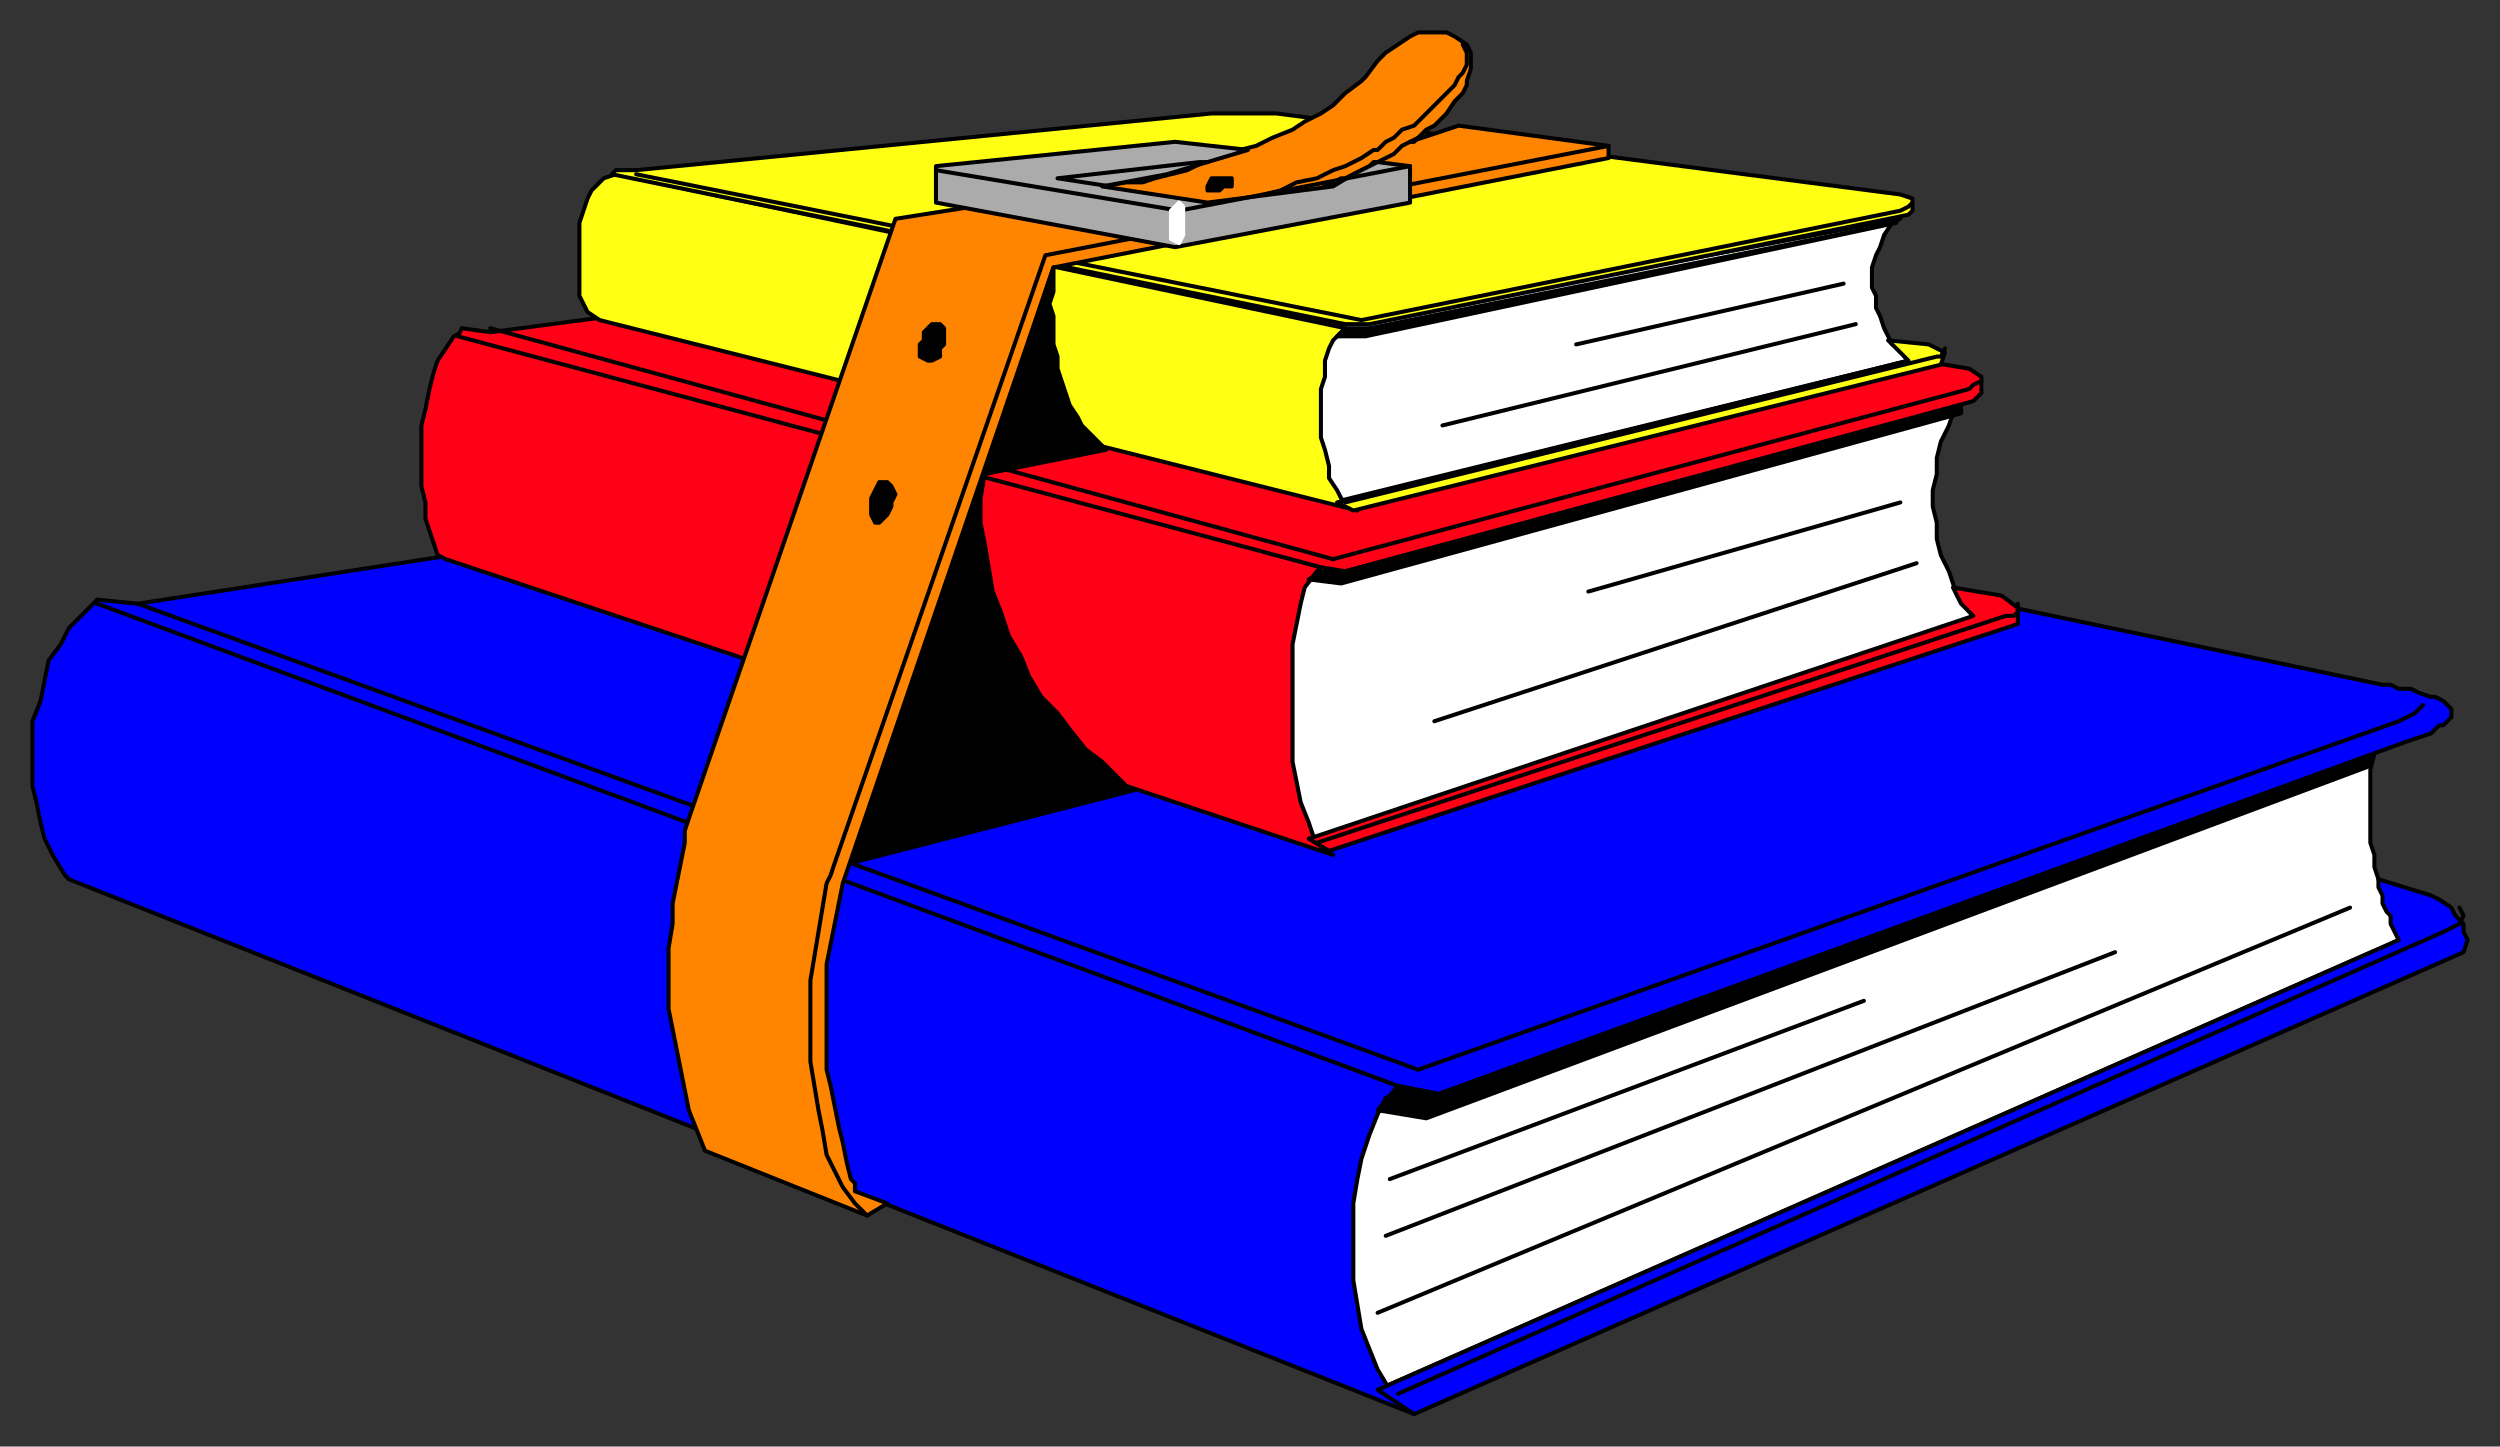 <svg xmlns="http://www.w3.org/2000/svg" fill-rule="evenodd" height="357" preserveAspectRatio="none" stroke-linecap="round" width="617"><rect width="100%" height="100%" fill="#333333" stroke="none"/><style>.brush0{fill:#fff}.pen0{stroke:#000;stroke-width:1;stroke-linejoin:round}.brush1{fill:#00f}.brush2{fill:#000}.brush3{fill:#ff0016}.brush4{fill:#ffff14}</style><path class="pen0 brush0" d="m344 268 243-84-1 2-1 4v18l1 3v3l1 3 1 3 1 3 1 3 1 3 1 3-252 111-59-51 63-24z"/><path class="pen0 brush1" d="m24 148 321 120-1 2-2 1-2 4-2 5-2 6-1 5-1 6v19l1 6 1 6 2 5 2 5 3 5 2 3 4 3L17 217l-1-1-3-5-2-4-1-4-1-5-1-4v-16l2-5 1-5 1-5 3-4 2-4 4-4 3-3z"/><path class="pen0 brush1" d="m24 148 10 1 252-39h18l2 1h3l2 1h4l273 57h2l2 1h3l2 1 3 1h1l2 1 2 2v2l-2 2h-1l-2 2-3 1-3 1-239 87-10-2L24 149v-1zm325 201 259-114 1-3-1-2v-2l-2-2-1-2-3-2-2-1-13-4v2l1 2v2l1 2 1 1v2l1 2 1 2-252 111 9 6z"/><path class="pen0" fill="none" d="m350 264 242-86 2-1 2-1 1-1 1-1m9 50 1 2-1 2-2 1-2 1-258 114"/><path class="pen0 brush2" d="m345 268 10 2 231-84-1 3-233 87-12-2 5-6z"/><path class="pen0" fill="none" d="m340 324 240-100m-238 81 180-70m-179 56 117-44M34 149l316 115"/><path class="pen0 brush0" d="m325 140 160-42-2 2-1 2-1 3-2 4-1 4v4l-1 4v4l1 4v4l1 4 2 4 1 3 1 3 2 2 1 2 2 2-166 55-38-25 41-43z"/><path class="pen0 brush3" d="m114 82 212 58-1 1-3 4-1 4-1 5-1 5v29l1 5 1 5 2 5 1 3 2 3 3 2-219-73-2-1-1-3-1-3-1-3v-4l-1-4v-15l1-4 1-5 1-4 1-3 2-3 2-3 2-1z"/><path class="pen0 brush3" d="m114 81 7 1 166-22h2l3-1h5l2 1h5l2 1 180 30 3 2v4l-2 2-155 42-6-1-213-57 1-2zm214 129 170-56v-4l-4-3-12-2 1 2 1 2 1 1 2 2-164 55 5 3z"/><path class="pen0" fill="none" d="m329 138 157-42 1-1 2-1m9 55v2l-1 1h-2l-170 56"/><path class="pen0 brush2" d="M326 141h6l152-41v2l-153 42-8-1 3-2z"/><path class="pen0" fill="none" d="m354 178 119-39m-81 7 77-22M121 81l208 57"/><path class="pen0 brush0" d="m332 80 137-26-2 1-2 3-1 3-1 2-1 3v5l1 2v3l1 2 1 3 1 2 1 2 2 1 1 2 1 1-142 35-33-16 36-28z"/><path class="pen0 brush4" d="m152 43 180 38-1 1-2 2-1 2-1 3v4l-1 3v12l1 3 1 4v3l2 3 1 2 2 2 2 1-187-47-3-2-1-2-1-2V55l1-3 1-3 1-2 2-2 1-1 3-1z"/><path class="pen0 brush4" d="M152 42h5l142-14h16l154 20 3 1v3l-1 1-133 27h-6L151 43l1-1zm182 84 145-36 1-3-4-2-10-1 1 1 2 2 1 1 1 1-141 35 4 2z"/><path class="pen0" fill="none" d="m336 79 133-27 2-1 1-1m8 36-1 2h-1l-146 36"/><path class="pen0 brush2" d="M332 81h6l130-26-131 28h-7l2-2z"/><path class="pen0" fill="none" d="m356 105 102-25m-69 5 66-15M157 43l179 36"/><path class="pen0" style="fill:#ff8500" d="m174 284 40 16 5-3-8-3v-2l-1-1-1-4-1-5-1-4-1-5-1-5-1-4v-26l1-5 1-5 1-5 1-5 52-152 137-27v-3l-37-5-12 4 2-1 2-2 2-1 2-2 1-1 2-3 2-2 1-2v-1l1-3v-4l-1-2-3-2-2-1h-7l-2 1-3 2-3 2-2 2-3 4-1 1-4 3-3 3-3 2-4 2-3 2-5 2-4 2-4 1-5 2-4 1-4 2-4 1-4 1-3 1h-4l-57 9-51 148-1 3v3l-1 5-1 5-1 5v5l-1 6v15l1 5 1 5 1 5 1 5 1 5 2 5 2 5z"/><path class="pen0" fill="none" d="m361 11 1 2v3l-1 2-1 1-1 2-2 2-2 2-2 2-2 2-2 2-3 1-2 2-2 1-2 2h-1l-3 2-4 2-3 1-4 2-5 1-4 2-4 1-5 2-4 1-5 2-4 1-4 1-3 1-3 1-3 1"/><path class="pen0" fill="none" d="m350 34-1 1h-1l-2 1-1 1-1 1-2 1-2 1h-1l-1 1-2 1-2 1-2 1h-1l-2 1-2 1-2 1h-2l-2 1-2 1-1 1h-2l-2 1-2 1h-2l-2 1h-3l-2 1h-2l-2 1h-2l-2 1h-3"/><path class="pen0" fill="none" d="M397 36 258 63l-52 150-1 3-1 2-1 6-1 6-1 6-1 6v20l1 6 1 6 1 5 1 6 2 4 2 4 3 4 3 3"/><path class="pen0" style="fill:#ababab" d="m231 50 59 11 58-11v-9l-8-1-6 3-5 3-31 4-26-4 16-3 20-6-18-2-59 6v9z"/><path class="pen0" fill="none" d="m231 42 60 10 57-11"/><path class="brush0" style="stroke:#fff;stroke-width:1;stroke-linejoin:round" d="m291 50 1 1v7l-1 2-2-1v-7l2-2z"/><path class="pen0" fill="none" d="m274 46-13-2 35-4h2"/><path class="pen0 brush2" d="m232 80 1 1v4l-1 1v2l-2 1h-1l-2-1v-3l1-1v-2l2-2h2zm-13 39 1 1 1 2-1 2v1l-1 2-2 2h-1l-1-2v-4l1-2 1-2h2zm85-75v2h-2l-1 1h-3v-1l1-2h5zm-94 169 70-18-2-1-2-2-4-4-4-3-4-5-3-4-4-4-3-5-2-5-3-5-2-6-2-5-1-6-1-6-1-5v-6l1-6-33 96zm33-96 30-6-1-1-3-3-2-2-1-2-2-3-1-3-1-3-1-3v-3l-1-3v-7l-1-3 1-3v-6l-17 51z"/></svg>
